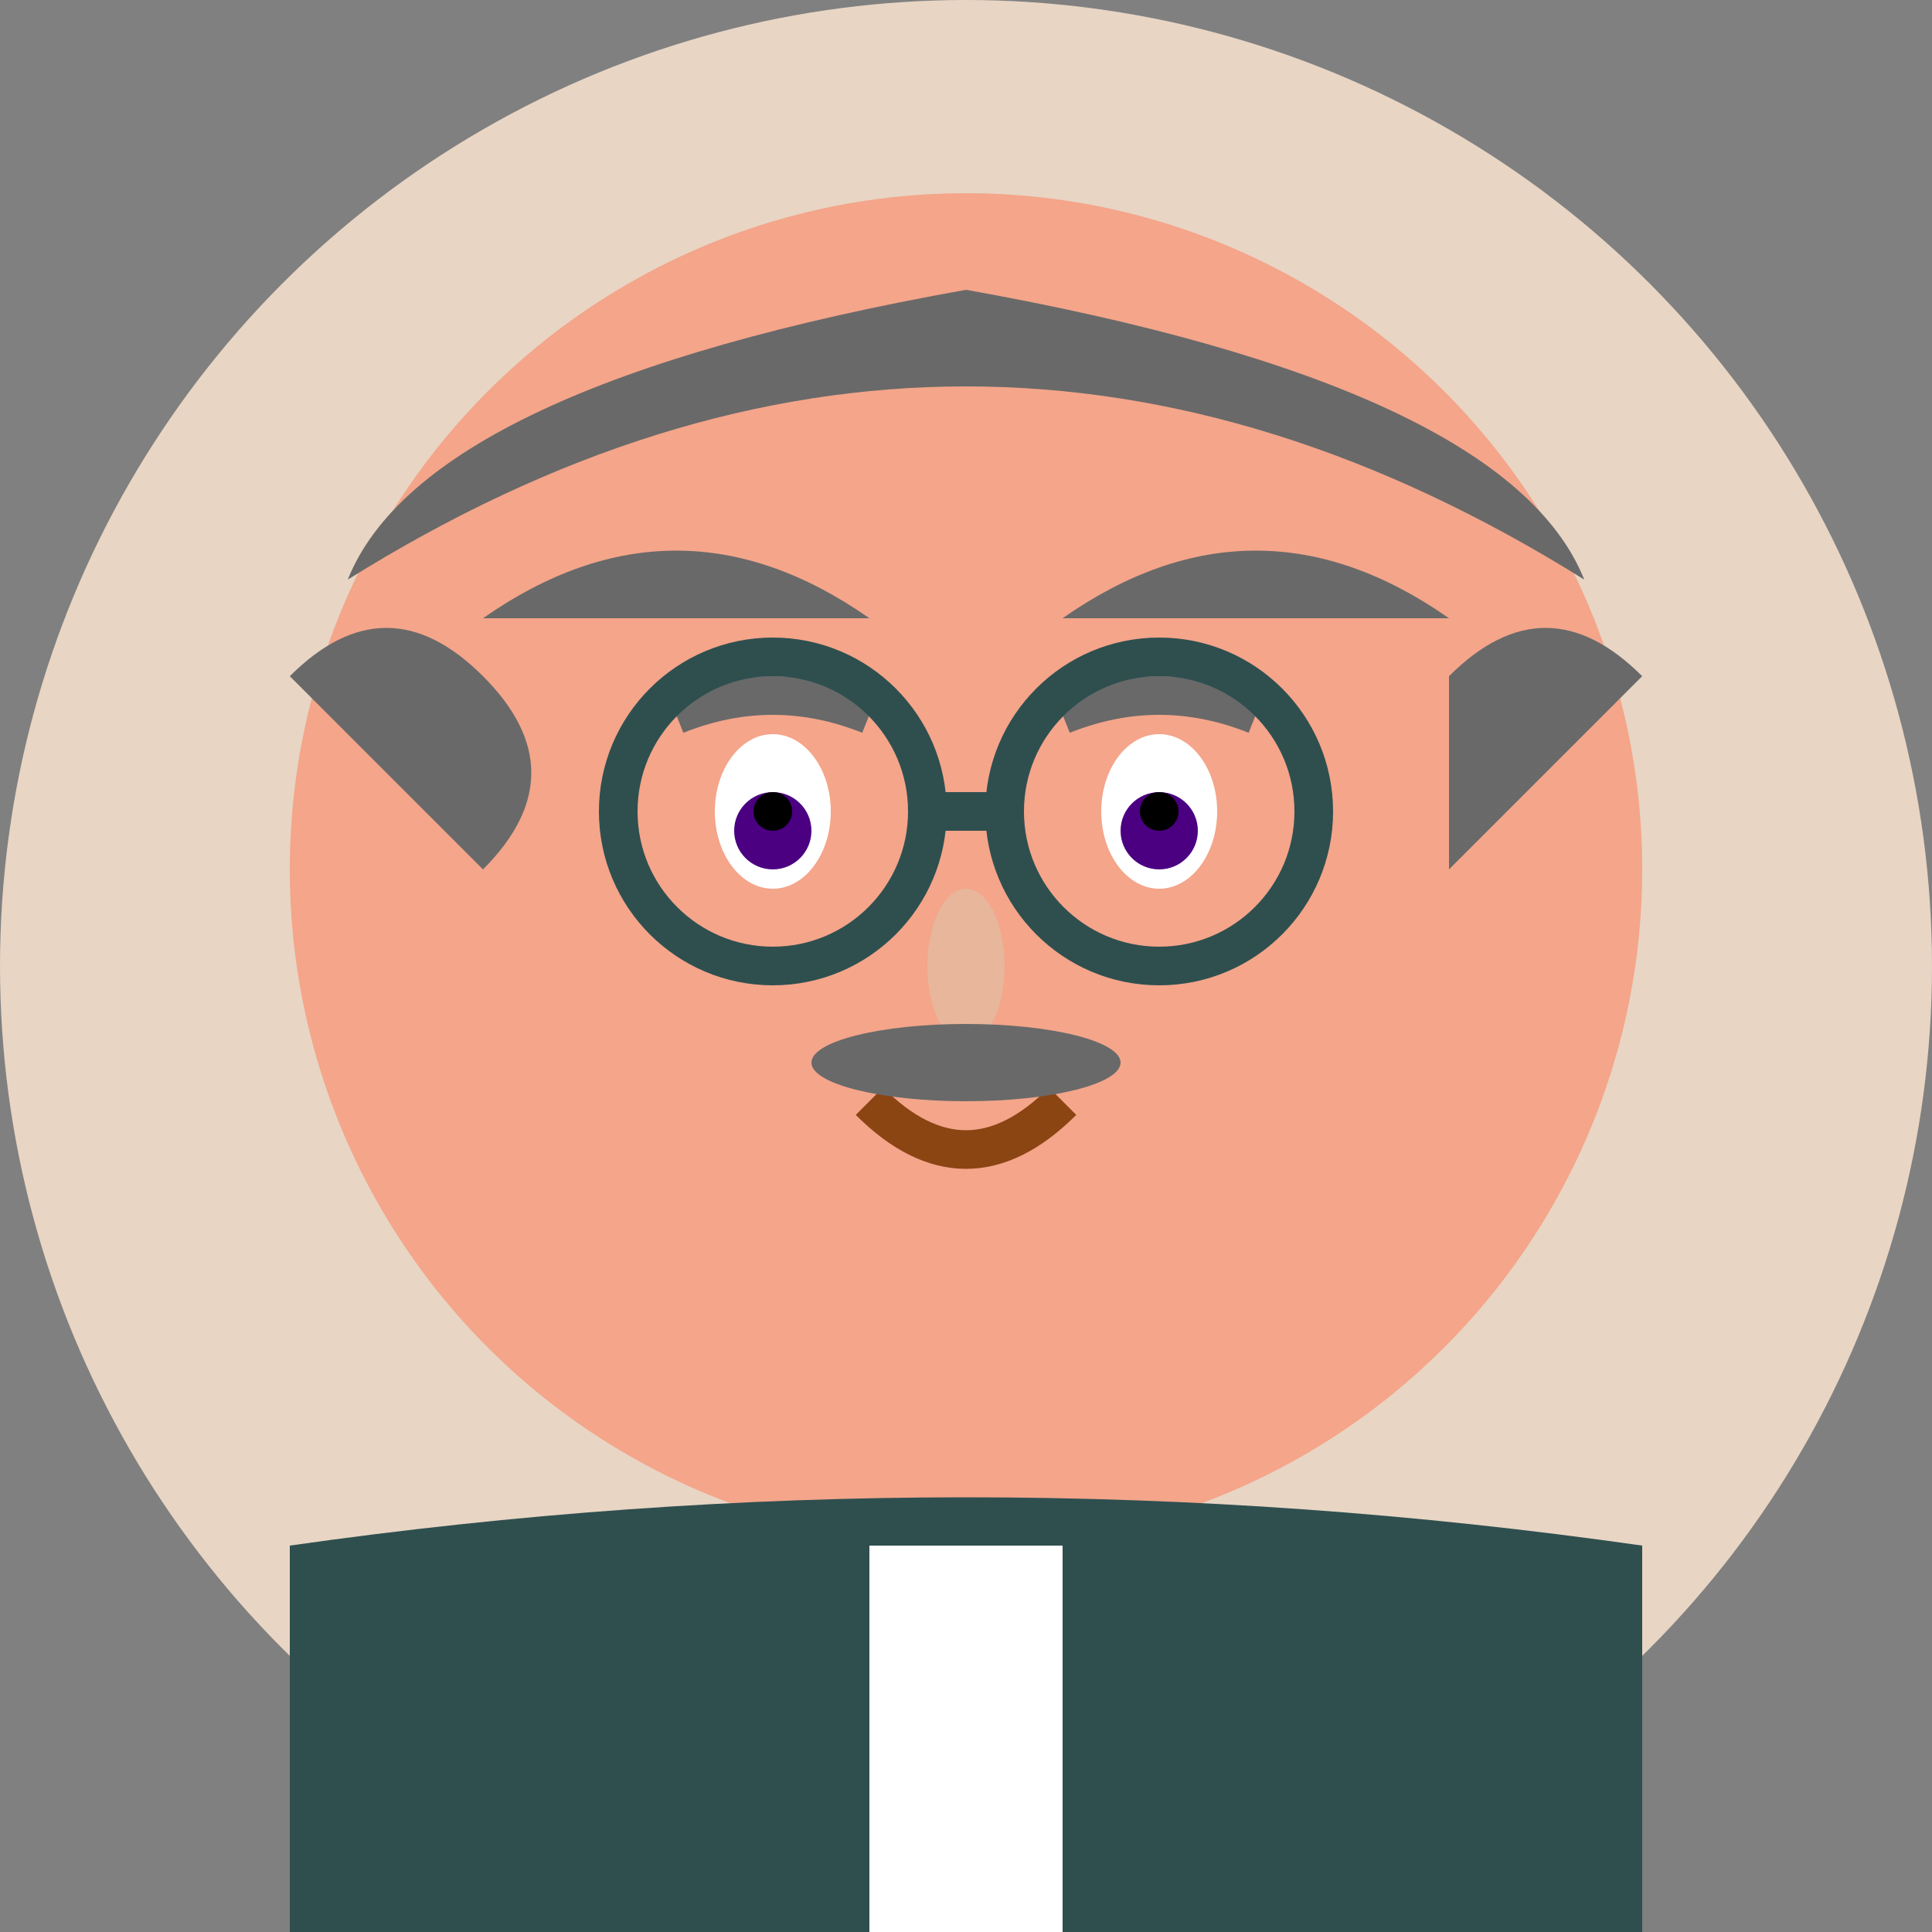 <svg viewBox="0 0 100 100" xmlns="http://www.w3.org/2000/svg">
  <rect x="0" y="0" width="100" height="100" fill="#808080" stroke="none"/>
  <circle cx="50" cy="50" r="50" fill="#E8D5C4"/>
  
  <!-- Face -->
  <circle cx="50" cy="45" r="35" fill="#F4A58A"/>
  
  <!-- Hair -->
  <path d="M 18 30 Q 50 10 82 30 Q 78 20 50 15 Q 22 20 18 30" fill="#696969"/>
  <path d="M 15 35 Q 20 30 25 35 Q 30 40 25 45" fill="#696969"/>
  <path d="M 75 35 Q 80 30 85 35 Q 80 40 75 45" fill="#696969"/>
  
  <!-- Receding hairline -->
  <path d="M 25 32 Q 35 25 45 32" fill="#696969"/>
  <path d="M 55 32 Q 65 25 75 32" fill="#696969"/>
  
  <!-- Eyes -->
  <ellipse cx="40" cy="42" rx="3" ry="4" fill="#FFFFFF"/>
  <circle cx="40" cy="43" r="2" fill="#4B0082"/>
  <circle cx="40" cy="42" r="1" fill="#000000"/>
  
  <ellipse cx="60" cy="42" rx="3" ry="4" fill="#FFFFFF"/>
  <circle cx="60" cy="43" r="2" fill="#4B0082"/>
  <circle cx="60" cy="42" r="1" fill="#000000"/>
  
  <!-- Eyebrows -->
  <path d="M 35 37 Q 40 35 45 37" stroke="#696969" stroke-width="2" fill="none"/>
  <path d="M 55 37 Q 60 35 65 37" stroke="#696969" stroke-width="2" fill="none"/>
  
  <!-- Nose -->
  <ellipse cx="50" cy="50" rx="2" ry="4" fill="#E8B69B"/>
  
  <!-- Mouth -->
  <path d="M 45 57 Q 50 62 55 57" stroke="#8B4513" stroke-width="2" fill="none"/>
  
  <!-- Mustache -->
  <ellipse cx="50" cy="55" rx="8" ry="2" fill="#696969"/>
  
  <!-- Glasses -->
  <circle cx="40" cy="42" r="8" fill="none" stroke="#2F4F4F" stroke-width="2"/>
  <circle cx="60" cy="42" r="8" fill="none" stroke="#2F4F4F" stroke-width="2"/>
  <line x1="48" y1="42" x2="52" y2="42" stroke="#2F4F4F" stroke-width="2"/>
  
  <!-- Clothing -->
  <path d="M 15 80 Q 50 75 85 80 L 85 100 L 15 100 Z" fill="#2F4F4F"/>
  <rect x="45" y="80" width="10" height="20" fill="#FFFFFF"/>
</svg>